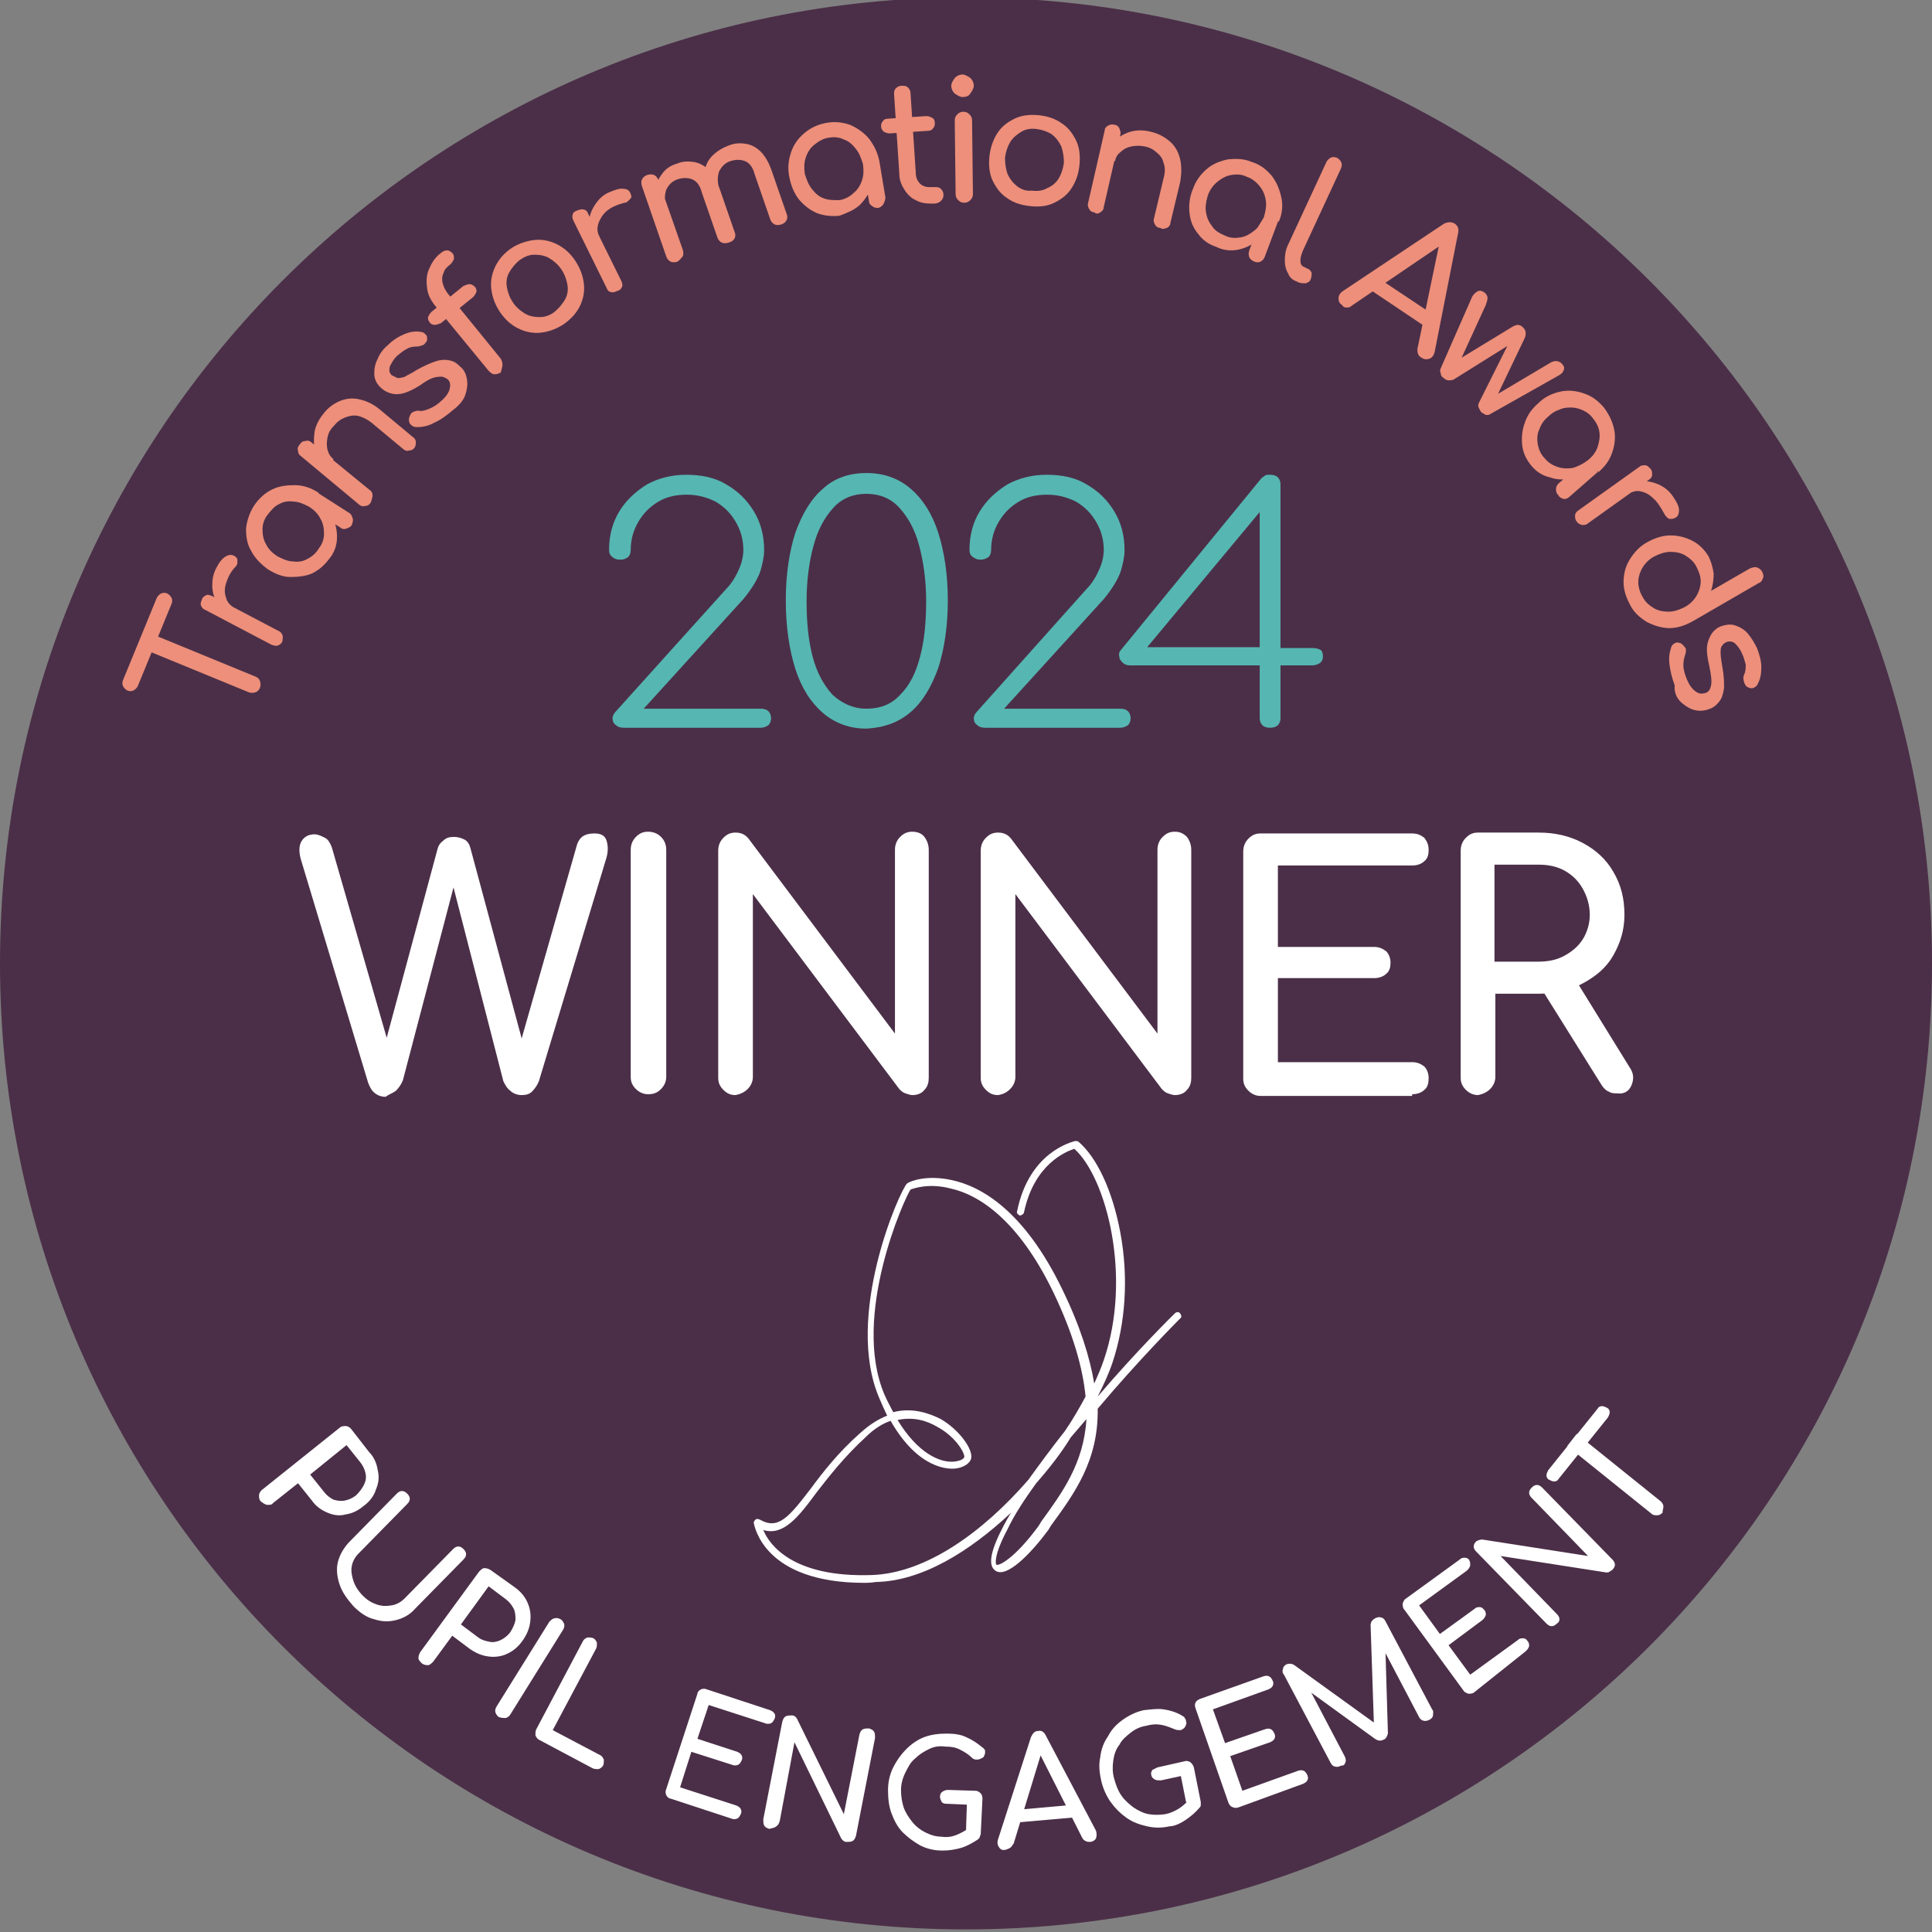 <?xml version="1.0" encoding="utf-8"?>
<!-- Generator: Adobe Illustrator 27.8.1, SVG Export Plug-In . SVG Version: 6.00 Build 0)  -->
<svg version="1.1" id="Layer_1" xmlns="http://www.w3.org/2000/svg" xmlns:xlink="http://www.w3.org/1999/xlink" x="0px" y="0px"
	 viewBox="0 0 223 223" style="enable-background:new 0 0 223 223;" xml:space="preserve">
<rect x="0" y="0" width="223" height="223" fill="#808080" stroke="none"/>
<style type="text/css">
	.st0{clip-path:url(#SVGID_00000173863377400677512610000001357165658887613877_);fill:#4B2F48;}
	.st1{clip-path:url(#SVGID_00000173863377400677512610000001357165658887613877_);fill:#FFFFFF;}
	.st2{clip-path:url(#SVGID_00000173863377400677512610000001357165658887613877_);fill:#ED8F7A;}
	.st3{clip-path:url(#SVGID_00000173863377400677512610000001357165658887613877_);fill:#56B6B2;}
</style>
<g>
	<defs>
		<rect id="SVGID_1_" x="0" y="-0.3" width="223" height="223"/>
	</defs>
	<clipPath id="SVGID_00000024706064543086233060000010354800832030067630_">
		<use xlink:href="#SVGID_1_"  style="overflow:visible;"/>
	</clipPath>
	<path style="clip-path:url(#SVGID_00000024706064543086233060000010354800832030067630_);fill:#4B2F48;" d="M111.5,222.7
		c61.6,0,111.5-49.9,111.5-111.5S173.1-0.3,111.5-0.3S0,49.6,0,111.2S49.9,222.7,111.5,222.7"/>
	<path style="clip-path:url(#SVGID_00000024706064543086233060000010354800832030067630_);fill:#FFFFFF;" d="M103.6,163.9
		c2.3,3.8,4.9,5,6.6,4.8c0.7-0.1,1-0.3,1.1-0.5c0.1-0.4-0.9-2.3-3.1-3.5C107,164,105.5,163.5,103.6,163.9 M119.6,171.2
		c-1.3,1.8-2.5,3.6-3.3,5.3c-1.6,3-1.4,4-1.3,4.1c0.3,0.2,2.2-0.8,4.9-4.5l0.3-0.5c2.4-3.3,4.9-6.7,5.2-11.8
		c-0.6,0.7-1.2,1.4-1.8,2.1C122.5,167.7,121.1,169.5,119.6,171.2 M88.1,176.6c0.7,1.7,3.4,5.5,12.5,5.2c6.3-0.2,12.9-5,18.1-11
		c1.3-1.8,2.7-3.7,4.2-5.6c0.9-1.3,1.7-2.7,2.4-4c-0.3-3.2-1.4-7.2-3.7-12c-4.1-8.5-8.7-11.3-11.8-12c-2.6-0.7-4.4,0-4.7,0.1
		c-0.6,0.8-6.9,14.6-3,23.7c0.3,0.7,0.7,1.4,1,2c2.3-0.6,4.3,0.2,5.5,0.8c2.2,1.3,3.7,3.5,3.5,4.5c-0.1,0.6-0.9,1.1-1.8,1.2
		c-0.8,0.1-4.3,0.1-7.5-5.5c-0.9,0.3-1.9,0.9-2.9,1.9c-2.4,2.2-4.2,4.5-5.6,6.3C92.1,175.2,90.4,177.3,88.1,176.6 M99.8,182.7
		c-11.7,0-12.7-6.6-12.8-6.9c0-0.2,0.1-0.3,0.2-0.4s0.3-0.1,0.5,0c2.1,1.2,3.3-0.2,5.9-3.6c1.4-1.9,3.2-4.2,5.7-6.4
		c1.1-1,2.1-1.6,3.1-2c-0.3-0.6-0.6-1.3-0.9-2c-4.1-9.5,2.4-24.1,3.2-24.8c0.4-0.3,2.3-1,5.1-0.4c3.4,0.7,8.4,3.5,12.8,12.6
		c2.1,4.3,3.2,7.9,3.7,10.9c0.4-0.9,0.8-1.8,1.1-2.7c3.3-9.6,0.3-21.1-3.4-24.4c-0.9,0.3-4.6,1.7-5.8,7.3c0,0.2-0.3,0.4-0.5,0.4
		c-0.2-0.1-0.4-0.3-0.3-0.5c1.4-6.9,6.4-8,6.7-8.1c0.1,0,0.3,0,0.4,0.1c2.1,1.8,3.9,5.6,4.8,10.4c1,5.3,0.6,10.6-0.9,15.1
		c-0.4,1.2-1,2.5-1.7,3.9c4.6-5.4,8.8-9.5,8.9-9.6c0.2-0.2,0.5-0.2,0.6,0c0.2,0.2,0.2,0.5,0,0.6c-0.1,0.1-4.7,4.7-9.5,10.4
		c0.1,6-2.7,9.8-5.4,13.5l-0.3,0.5c-2,2.7-4.8,5.6-6.1,4.7c-0.9-0.6-0.6-2.3,1-5.3c0.2-0.4,0.5-0.9,0.8-1.4
		c-4.8,4.5-10.3,7.9-15.6,8C100.4,182.7,100.1,182.7,99.8,182.7"/>
	<path style="clip-path:url(#SVGID_00000024706064543086233060000010354800832030067630_);fill:#FFFFFF;" d="M172.5,99.8h5
		c1.2,0,2.2,0.2,3.1,0.7c0.9,0.5,1.6,1.2,2.1,2.1c0.5,0.9,0.8,1.9,0.8,3c0,1-0.3,2-0.8,2.8s-1.2,1.4-2.1,1.9
		c-0.9,0.5-1.9,0.7-3.1,0.7h-5V99.8z M188.3,125.3c0.3-0.7,0.3-1.4-0.2-2.1l-6.3-10.2l-3.9,1.1l7,11.2c0.2,0.3,0.5,0.6,0.8,0.7
		c0.3,0.2,0.6,0.2,1,0.2C187.4,126.3,188,126,188.3,125.3 M172,125.7c0.4-0.4,0.6-0.9,0.6-1.4v-9.6h5c1.9,0,3.7-0.4,5.1-1.2
		c1.5-0.8,2.7-1.8,3.5-3.2c0.8-1.4,1.3-2.9,1.3-4.7c0-1.9-0.4-3.5-1.3-5c-0.8-1.4-2-2.5-3.5-3.3c-1.5-0.8-3.2-1.2-5.1-1.2h-7
		c-0.6,0-1,0.2-1.4,0.6c-0.4,0.4-0.6,0.9-0.6,1.5v26.2c0,0.6,0.2,1,0.6,1.4c0.4,0.4,0.9,0.6,1.4,0.6
		C171.1,126.3,171.6,126.1,172,125.7 M163,126.3c0.6,0,1.1-0.2,1.4-0.5c0.4-0.3,0.5-0.8,0.5-1.4c0-0.5-0.2-1-0.5-1.3
		c-0.4-0.3-0.8-0.5-1.4-0.5h-15.5v-9.7h11.1c0.6,0,1.1-0.2,1.4-0.5c0.4-0.3,0.5-0.8,0.5-1.3c0-0.5-0.2-1-0.5-1.3
		c-0.4-0.3-0.8-0.5-1.4-0.5h-11.1v-9.4H163c0.6,0,1.1-0.2,1.4-0.5c0.4-0.3,0.5-0.8,0.5-1.3c0-0.6-0.2-1-0.5-1.4
		c-0.4-0.3-0.8-0.5-1.4-0.5h-17.5c-0.6,0-1,0.2-1.4,0.6c-0.4,0.4-0.6,0.9-0.6,1.5v26.2c0,0.6,0.2,1,0.6,1.4c0.4,0.4,0.9,0.6,1.4,0.6
		H163z M116.6,125.7c0.4-0.4,0.6-0.9,0.6-1.4v-21.1l16.9,22.5c0.2,0.2,0.4,0.4,0.7,0.5c0.3,0.1,0.6,0.2,0.8,0.2
		c0.6,0,1.1-0.2,1.4-0.6c0.4-0.4,0.5-0.9,0.5-1.4V98.1c0-0.6-0.2-1.1-0.5-1.5c-0.4-0.4-0.8-0.6-1.4-0.6c-0.6,0-1,0.2-1.4,0.6
		s-0.6,0.9-0.6,1.5v21.2l-16.9-22.5c-0.4-0.5-0.9-0.7-1.5-0.7c-0.6,0-1,0.2-1.4,0.6c-0.4,0.4-0.6,0.9-0.6,1.5v26.2
		c0,0.6,0.2,1,0.6,1.4c0.4,0.4,0.8,0.6,1.4,0.6C115.8,126.3,116.2,126.1,116.6,125.7 M86.3,125.7c0.4-0.4,0.6-0.9,0.6-1.4v-21.1
		l16.9,22.5c0.2,0.2,0.4,0.4,0.7,0.5c0.3,0.1,0.6,0.2,0.8,0.2c0.6,0,1.1-0.2,1.4-0.6c0.4-0.4,0.5-0.9,0.5-1.4V98.1
		c0-0.6-0.2-1.1-0.5-1.5s-0.8-0.6-1.4-0.6c-0.6,0-1,0.2-1.4,0.6s-0.6,0.9-0.6,1.5v21.2L86.4,96.8c-0.4-0.5-0.9-0.7-1.5-0.7
		c-0.6,0-1,0.2-1.4,0.6c-0.4,0.4-0.6,0.9-0.6,1.5v26.2c0,0.6,0.2,1,0.6,1.4c0.4,0.4,0.8,0.6,1.4,0.6
		C85.4,126.3,85.9,126.1,86.3,125.7 M76.3,125.7c0.4-0.4,0.6-0.9,0.6-1.4V98.1c0-0.6-0.2-1.1-0.6-1.5c-0.4-0.4-0.9-0.6-1.5-0.6
		c-0.6,0-1,0.2-1.4,0.6c-0.4,0.4-0.6,0.9-0.6,1.5v26.2c0,0.6,0.2,1,0.6,1.4c0.4,0.4,0.9,0.6,1.4,0.6
		C75.5,126.3,75.9,126.1,76.3,125.7 M45.7,125.9c0.3-0.3,0.6-0.7,0.8-1.2l6.3-24h-0.9l6.2,24.1c0.2,0.4,0.4,0.8,0.8,1.1
		c0.3,0.3,0.8,0.5,1.3,0.5c0.5,0,0.9-0.1,1.2-0.4c0.3-0.3,0.6-0.7,0.8-1.2l7.8-25.8c0.2-0.7,0.2-1.4,0-2c-0.2-0.6-0.7-0.8-1.4-0.8
		c-1.1,0-1.7,0.4-2,1.3l-6.8,23.8h0.8l-6.3-23.4c-0.1-0.4-0.3-0.8-0.7-1c-0.4-0.2-0.8-0.3-1.2-0.3c-0.5,0-0.9,0.1-1.2,0.4
		c-0.4,0.3-0.6,0.6-0.7,1l-6.3,23.4h0.9l-6.8-23.6c-0.2-0.5-0.4-0.9-0.8-1.1c-0.4-0.2-0.8-0.4-1.2-0.4c-0.7,0-1.2,0.3-1.5,0.8
		c-0.3,0.5-0.3,1.2-0.1,2l7.8,25.9c0.2,0.5,0.4,0.9,0.8,1.2c0.4,0.3,0.8,0.4,1.2,0.4C44.9,126.3,45.3,126.2,45.7,125.9"/>
	<path style="clip-path:url(#SVGID_00000024706064543086233060000010354800832030067630_);fill:#ED8F7A;" d="M194.2,81.2
		c0.5,0.4,1,0.7,1.6,0.8c0.6,0.1,1.1,0,1.6-0.2c0.5-0.2,0.8-0.5,1.1-0.9c0.3-0.4,0.4-0.9,0.5-1.5c0-0.6,0-1.4-0.2-2.4
		c-0.1-0.7-0.2-1.2-0.2-1.6c0-0.4,0-0.7,0.2-0.9c0.1-0.2,0.3-0.3,0.5-0.4c0.3-0.1,0.7-0.1,1,0.2c0.3,0.3,0.6,0.7,0.8,1.2
		c0.2,0.4,0.3,0.9,0.4,1.2c0,0.4,0,0.8-0.2,1.2c-0.1,0.2-0.1,0.5,0,0.8c0.1,0.3,0.2,0.5,0.4,0.6c0.2,0.1,0.4,0.2,0.7,0.1
		c0.2-0.1,0.4-0.2,0.5-0.5c0.3-0.5,0.4-1.2,0.4-1.9c0-0.7-0.2-1.4-0.5-2.2c-0.3-0.6-0.6-1.1-1-1.6c-0.4-0.5-0.9-0.8-1.5-1
		c-0.5-0.2-1.1-0.1-1.7,0.1c-0.7,0.3-1.1,0.8-1.4,1.6s-0.2,1.7,0.1,3c0.2,1,0.3,1.7,0.2,2.2c-0.1,0.5-0.3,0.8-0.7,0.9
		c-0.4,0.1-0.7,0.1-1.1-0.2c-0.4-0.3-0.7-0.7-1-1.4c-0.2-0.5-0.4-1.1-0.4-1.6c0-0.5,0.1-0.9,0.2-1.2c0.1-0.2,0.1-0.5,0.1-0.7
		c-0.1-0.2-0.3-0.4-0.5-0.6c-0.2-0.1-0.5-0.2-0.7-0.1s-0.4,0.2-0.5,0.5c-0.2,0.6-0.3,1.2-0.2,2c0.1,0.8,0.3,1.6,0.6,2.4
		C193.2,80.1,193.7,80.8,194.2,81.2 M189.1,67.2c0-0.6,0.2-1.2,0.5-1.7c0.3-0.5,0.8-1,1.4-1.3c0.6-0.3,1.2-0.5,1.8-0.5
		c0.6,0,1.2,0.1,1.7,0.4c0.5,0.3,1,0.7,1.3,1.3c0.3,0.6,0.5,1.1,0.5,1.7c0,0.6-0.2,1.2-0.5,1.7c-0.3,0.5-0.8,1-1.4,1.3
		c-0.6,0.3-1.2,0.5-1.8,0.5c-0.6,0-1.2-0.1-1.7-0.4c-0.5-0.3-1-0.7-1.3-1.3C189.3,68.4,189.1,67.8,189.1,67.2 M190.1,71.8
		c0.8,0.4,1.7,0.7,2.6,0.7c0.9,0,1.8-0.3,2.7-0.8l7.6-4.4c0.3-0.1,0.4-0.3,0.5-0.6c0.1-0.2,0-0.5-0.1-0.7c-0.1-0.2-0.3-0.4-0.6-0.5
		c-0.2-0.1-0.5,0-0.8,0.1l-4.5,2.6c0.2-0.6,0.3-1.3,0.3-2c-0.1-0.7-0.3-1.4-0.6-2c-0.5-0.8-1.1-1.4-1.9-1.8
		c-0.8-0.4-1.6-0.6-2.5-0.6c-0.9,0-1.8,0.3-2.7,0.8c-0.9,0.5-1.5,1.2-2,2c-0.5,0.8-0.7,1.7-0.7,2.6c0,0.9,0.3,1.8,0.8,2.7
		C188.6,70.7,189.3,71.3,190.1,71.8 M182.6,60.6c0.2,0,0.5,0,0.7-0.2l7-5c0.3-0.2,0.4-0.4,0.4-0.6c0-0.2,0-0.5-0.2-0.7
		c-0.2-0.2-0.4-0.4-0.6-0.4c-0.2,0-0.5,0-0.7,0.2l-7,5c-0.3,0.2-0.4,0.4-0.4,0.6c0,0.2,0,0.5,0.2,0.7
		C182.1,60.4,182.3,60.5,182.6,60.6 M187.8,57.1c0.5-0.3,1-0.5,1.5-0.4c0.5,0.1,1,0.3,1.5,0.8c0.5,0.4,0.9,1.1,1.3,1.8
		c0.1,0.2,0.2,0.3,0.3,0.4c0.1,0.1,0.2,0.2,0.4,0.2c0.1,0,0.3,0,0.5-0.1c0.3-0.1,0.5-0.4,0.5-0.9c0-0.5-0.3-1-0.7-1.6
		c-0.4-0.6-1-1.1-1.7-1.4c-0.7-0.3-1.4-0.4-2.1-0.4s-1.4,0.3-2,0.7L187.8,57.1z M180.5,57.6c0.3,0,0.5-0.1,0.7-0.3l3.2-2.8l-0.5-1.7
		l-1.8,1.1l-2.2,1.9c-0.2,0.2-0.3,0.4-0.3,0.7c0,0.3,0.1,0.5,0.3,0.7C180,57.4,180.2,57.5,180.5,57.6 M177.5,51.3
		c-0.1-0.6-0.1-1.2,0.2-1.8c0.2-0.6,0.6-1.1,1.1-1.5c0.5-0.5,1.1-0.7,1.7-0.9c0.6-0.1,1.2-0.1,1.8,0.1c0.6,0.2,1.1,0.5,1.5,1
		c0.4,0.5,0.7,1,0.8,1.6c0.1,0.6,0,1.2-0.2,1.8c-0.2,0.6-0.6,1.1-1.1,1.5c-0.5,0.4-1.1,0.7-1.7,0.9c-0.6,0.1-1.2,0.1-1.8-0.1
		c-0.6-0.2-1.1-0.5-1.5-1C177.8,52.4,177.6,51.8,177.5,51.3 M178.9,55.1c0.8,0.3,1.7,0.3,2.6,0.1c0.9-0.2,1.7-0.6,2.5-1.3l0.5,0.6
		c0.8-0.7,1.3-1.4,1.6-2.3c0.3-0.9,0.4-1.8,0.2-2.7c-0.2-0.9-0.6-1.7-1.2-2.5c-0.7-0.8-1.4-1.3-2.3-1.6c-0.9-0.3-1.8-0.4-2.7-0.2
		c-0.9,0.2-1.8,0.6-2.5,1.3c-0.8,0.7-1.3,1.4-1.6,2.3c-0.3,0.8-0.4,1.7-0.3,2.6c0.1,0.9,0.5,1.7,1.1,2.4
		C177.3,54.4,178,54.9,178.9,55.1 M167.2,43.9c0.2,0,0.4,0,0.6-0.1l6.4-4l-0.1-0.1l-3.4,6.8c-0.1,0.2-0.1,0.4,0,0.6
		c0.1,0.2,0.2,0.4,0.3,0.5c0.2,0.1,0.3,0.2,0.5,0.3c0.2,0,0.4,0,0.5-0.1l7.8-4.4c0.4-0.2,0.6-0.4,0.7-0.7c0.1-0.3,0-0.5-0.3-0.8
		c-0.4-0.3-0.8-0.3-1.3,0l-6.4,3.8l0.2,0.2L176,39c0.1-0.2,0.1-0.4,0.1-0.6c0-0.2-0.1-0.4-0.3-0.6c-0.2-0.2-0.4-0.3-0.6-0.3
		s-0.4,0.1-0.6,0.2l-6.9,4.2l0.5,0.5l3.3-7.2c0.1-0.3,0.2-0.6,0.2-0.8c0-0.2-0.1-0.4-0.3-0.6c-0.3-0.2-0.5-0.3-0.8-0.2
		c-0.2,0.1-0.5,0.3-0.7,0.7l-3.6,8.2c-0.1,0.2-0.1,0.4,0,0.6c0,0.2,0.1,0.4,0.3,0.5C166.8,43.8,167,43.9,167.2,43.9 M165.1,38.1
		l0.3-1.8l-6.3-4.2l-1.6,0.9L165.1,38.1z M155.4,35.5c0.2,0,0.4,0,0.6-0.2l10.6-7.2l-0.4-0.3l-2.6,12.5c0,0.2,0,0.4,0.1,0.6
		c0.1,0.2,0.2,0.3,0.4,0.4c0.3,0.2,0.6,0.2,0.9,0.1c0.3-0.1,0.5-0.4,0.6-0.8l2.7-13.7c0.1-0.5,0-0.8-0.4-1.1c-0.4-0.2-0.7-0.2-1.2,0
		L155,33.6c-0.3,0.2-0.5,0.5-0.5,0.8c0,0.4,0.1,0.6,0.4,0.8C155,35.4,155.2,35.5,155.4,35.5 M149.7,32.5c0.3,0.2,0.7,0.2,1,0.2
		c0.3-0.1,0.5-0.2,0.6-0.5c0.1-0.3,0.1-0.5,0.1-0.7c-0.1-0.2-0.2-0.4-0.5-0.5l-0.4-0.2c-0.3-0.1-0.4-0.4-0.4-0.7
		c0-0.4,0.1-0.7,0.3-1.2l4.4-9.5c0.1-0.3,0.1-0.5,0-0.7c-0.1-0.2-0.3-0.4-0.5-0.5c-0.3-0.1-0.5-0.1-0.7,0c-0.2,0.1-0.4,0.3-0.5,0.5
		l-4.4,9.5c-0.3,0.6-0.4,1.2-0.4,1.8c0,0.6,0.1,1.1,0.4,1.6C148.8,31.9,149.1,32.3,149.7,32.5L149.7,32.5z M145.5,30.2
		c0.2-0.1,0.4-0.3,0.5-0.6l1.5-4l-1.2-1.2l-1.1,1.8l-1,2.7c-0.1,0.3-0.1,0.5,0,0.8c0.1,0.2,0.3,0.4,0.6,0.5
		C145,30.3,145.3,30.3,145.5,30.2 M139.9,26.1c-0.4-0.5-0.6-1-0.7-1.6c-0.1-0.6,0-1.2,0.2-1.9c0.2-0.6,0.6-1.2,1.1-1.6
		c0.5-0.4,1-0.7,1.6-0.8c0.6-0.1,1.2-0.1,1.8,0.2c0.6,0.2,1.1,0.6,1.5,1.1c0.4,0.5,0.6,1,0.7,1.6c0.1,0.6,0,1.2-0.2,1.9
		c-0.2,0.6-0.6,1.2-1.1,1.6c-0.5,0.4-1,0.7-1.6,0.8c-0.6,0.1-1.2,0.1-1.8-0.2C140.7,26.9,140.2,26.6,139.9,26.1 M143,28.8
		c0.9-0.2,1.6-0.6,2.3-1.2c0.7-0.6,1.2-1.4,1.6-2.3l0.7,0.3c0.4-0.9,0.5-1.9,0.3-2.8c-0.2-0.9-0.5-1.7-1.1-2.5
		c-0.6-0.7-1.3-1.3-2.3-1.6c-0.9-0.4-1.9-0.4-2.8-0.3c-0.9,0.2-1.7,0.5-2.4,1.1c-0.7,0.6-1.3,1.4-1.6,2.3c-0.4,0.9-0.5,1.9-0.4,2.8
		c0.1,0.9,0.4,1.7,1,2.4c0.5,0.7,1.2,1.2,2.1,1.5C141.2,28.9,142.1,29,143,28.8 M127,24.5c0.2-0.1,0.4-0.3,0.4-0.6l1.9-8.3
		c0.1-0.3,0-0.5-0.1-0.8c-0.1-0.2-0.3-0.4-0.6-0.4c-0.3-0.1-0.5,0-0.7,0.1c-0.2,0.1-0.4,0.3-0.4,0.6l-1.9,8.3
		c-0.1,0.3,0,0.5,0.1,0.7c0.1,0.2,0.3,0.4,0.6,0.4C126.5,24.7,126.8,24.7,127,24.5 M134.7,26.3c0.2-0.1,0.4-0.3,0.4-0.6l1.1-4.6
		c0.2-1,0.2-2,0-2.8c-0.2-0.8-0.6-1.5-1.2-2c-0.6-0.5-1.3-0.9-2.2-1.1c-0.8-0.2-1.6-0.2-2.3,0c-0.7,0.2-1.4,0.6-1.9,1.1
		c-0.5,0.5-0.9,1.2-1.1,2l1.2,0.3c0.1-0.5,0.3-0.8,0.7-1.1c0.3-0.3,0.7-0.5,1.2-0.6c0.5-0.1,1-0.1,1.5,0c0.6,0.1,1.1,0.4,1.4,0.7
		c0.4,0.3,0.7,0.7,0.8,1.2c0.2,0.5,0.2,1.1,0,1.8l-1.1,4.6c-0.1,0.3,0,0.5,0.1,0.7c0.1,0.2,0.3,0.4,0.6,0.4
		C134.2,26.5,134.4,26.4,134.7,26.3 M117.4,21.5c-0.5-0.4-0.8-0.8-1.1-1.4c-0.2-0.6-0.3-1.2-0.3-1.9c0.1-0.7,0.3-1.3,0.6-1.8
		c0.3-0.5,0.8-0.9,1.3-1.2c0.5-0.3,1.1-0.4,1.8-0.3c0.7,0.1,1.2,0.3,1.7,0.6c0.5,0.4,0.8,0.8,1.1,1.4c0.2,0.6,0.3,1.2,0.3,1.9
		c-0.1,0.7-0.3,1.3-0.6,1.8c-0.3,0.5-0.8,0.9-1.3,1.1c-0.5,0.3-1.1,0.4-1.8,0.3C118.4,22.1,117.8,21.8,117.4,21.5 M121.7,23.4
		c0.8-0.4,1.5-0.9,2-1.7c0.5-0.8,0.8-1.6,0.9-2.7c0.1-1,0-2-0.4-2.8c-0.4-0.8-0.9-1.5-1.7-2c-0.7-0.5-1.6-0.8-2.6-0.9
		c-1-0.1-2,0-2.8,0.4c-0.8,0.4-1.5,0.9-2,1.7c-0.5,0.8-0.8,1.7-0.9,2.7c-0.1,1,0,2,0.4,2.8c0.4,0.8,0.9,1.5,1.7,2
		c0.7,0.5,1.6,0.8,2.7,0.9C120,23.9,120.9,23.8,121.7,23.4 M112,10.8c0.2-0.3,0.4-0.6,0.4-0.9c0-0.3-0.1-0.6-0.4-0.9
		c-0.3-0.2-0.6-0.4-0.9-0.4c-0.3,0-0.6,0.1-0.9,0.4c-0.2,0.3-0.4,0.6-0.4,0.9c0,0.3,0.1,0.6,0.4,0.9c0.3,0.2,0.6,0.4,0.9,0.4
		C111.5,11.2,111.8,11.1,112,10.8 M112,23.1c0.2-0.2,0.3-0.4,0.3-0.7l-0.1-8.5c0-0.3-0.1-0.5-0.3-0.7s-0.4-0.3-0.7-0.3
		c-0.3,0-0.5,0.1-0.7,0.3c-0.2,0.2-0.3,0.4-0.3,0.7l0.1,8.5c0,0.3,0.1,0.5,0.3,0.7c0.2,0.2,0.4,0.3,0.7,0.3
		C111.6,23.4,111.8,23.3,112,23.1 M107.1,15.1c0.3,0,0.5-0.1,0.6-0.3c0.2-0.2,0.2-0.4,0.2-0.6c0-0.3-0.1-0.5-0.3-0.6
		c-0.2-0.1-0.4-0.2-0.7-0.2l-4.4,0.3c-0.3,0-0.5,0.1-0.6,0.3c-0.2,0.2-0.2,0.4-0.2,0.6c0,0.2,0.1,0.4,0.3,0.6
		c0.2,0.1,0.4,0.2,0.7,0.2L107.1,15.1z M107.8,23.5c0.3,0,0.6-0.1,0.8-0.3c0.2-0.2,0.3-0.4,0.3-0.7c0-0.3-0.1-0.5-0.3-0.7
		c-0.2-0.2-0.4-0.2-0.6-0.2l-0.7,0c-0.4,0-0.8-0.1-1.1-0.4c-0.3-0.3-0.5-0.7-0.5-1.3l-0.6-9.1c0-0.3-0.1-0.5-0.3-0.7
		c-0.2-0.2-0.4-0.2-0.7-0.2c-0.3,0-0.5,0.1-0.7,0.3c-0.2,0.2-0.2,0.4-0.2,0.7l0.6,9.1c0,0.7,0.2,1.3,0.6,1.9c0.3,0.5,0.8,1,1.3,1.2
		c0.5,0.3,1.1,0.4,1.8,0.4L107.8,23.5z M102,23.5c0.1-0.2,0.2-0.5,0.2-0.7l-0.7-4.2l-1.7-0.4l0,2.1l0.5,2.9c0,0.3,0.2,0.5,0.4,0.6
		c0.2,0.2,0.5,0.2,0.7,0.2C101.7,23.9,101.9,23.7,102,23.5 M95.1,22.9c-0.6-0.2-1-0.6-1.4-1.1c-0.4-0.5-0.6-1.1-0.8-1.7
		c-0.1-0.7-0.1-1.3,0.1-1.9c0.2-0.6,0.5-1.1,1-1.5c0.5-0.4,1-0.7,1.6-0.8c0.6-0.1,1.2-0.1,1.8,0.2c0.6,0.2,1,0.6,1.4,1.1
		c0.4,0.5,0.6,1.1,0.8,1.7c0.1,0.7,0.1,1.3-0.1,1.9c-0.2,0.6-0.5,1.1-1,1.5c-0.4,0.4-1,0.7-1.6,0.8C96.2,23.1,95.6,23.1,95.1,22.9
		 M99.2,23.7c0.6-0.6,1.1-1.3,1.4-2.2c0.3-0.9,0.3-1.8,0.2-2.8l0.7-0.1c-0.2-1-0.6-1.8-1.2-2.6c-0.6-0.7-1.3-1.2-2.2-1.6
		c-0.9-0.3-1.8-0.4-2.8-0.2c-1,0.2-1.8,0.6-2.5,1.2c-0.7,0.6-1.2,1.3-1.5,2.2c-0.3,0.9-0.4,1.8-0.2,2.8c0.2,1,0.5,1.8,1.1,2.6
		c0.6,0.7,1.2,1.2,2.1,1.6c0.8,0.3,1.7,0.4,2.6,0.3C97.7,24.6,98.5,24.3,99.2,23.7 M84.8,27.5c0.1-0.2,0.1-0.5,0-0.7L83,21.6
		c-0.3-0.8-0.7-1.5-1.2-2c-0.5-0.5-1.1-0.8-1.7-0.9c-0.6-0.1-1.3-0.1-2,0.2c-0.7,0.2-1.3,0.6-1.7,1.2c-0.4,0.5-0.7,1.2-0.8,1.9
		c-0.1,0.7,0,1.5,0.2,2.2l1.1-0.4c-0.2-0.7-0.2-1.3,0-1.9c0.3-0.6,0.7-1,1.3-1.2c0.6-0.2,1.2-0.2,1.7,0c0.5,0.2,0.9,0.7,1.1,1.5
		l1.8,5.2c0.1,0.3,0.3,0.5,0.5,0.6c0.2,0.1,0.5,0.1,0.8,0C84.5,27.9,84.7,27.7,84.8,27.5 M78.8,29.6c0.1-0.2,0.1-0.5,0-0.8L76,20.8
		c-0.1-0.3-0.3-0.5-0.5-0.6c-0.2-0.1-0.5-0.1-0.8,0c-0.3,0.1-0.5,0.3-0.6,0.5c-0.1,0.2-0.1,0.5,0,0.8l2.8,8.1
		c0.1,0.3,0.3,0.5,0.5,0.6c0.2,0.1,0.5,0.1,0.8,0C78.5,30,78.6,29.8,78.8,29.6 M90.8,25.4c0.1-0.2,0.1-0.5,0-0.7l-1.8-5.2
		c-0.3-0.8-0.7-1.5-1.2-2s-1.1-0.8-1.7-0.9c-0.6-0.1-1.3-0.1-2,0.2c-0.8,0.3-1.4,0.7-1.9,1.2c-0.5,0.5-0.8,1.2-0.9,1.9
		c-0.1,0.7-0.1,1.5,0.2,2.3l1.5-0.5c-0.2-0.7-0.2-1.3,0-1.9c0.3-0.6,0.7-1,1.3-1.2c0.6-0.2,1.2-0.2,1.7,0c0.5,0.2,0.9,0.7,1.1,1.5
		l1.8,5.2c0.1,0.3,0.3,0.5,0.5,0.6c0.2,0.1,0.5,0.1,0.8,0C90.5,25.8,90.7,25.6,90.8,25.4 M71.8,33.1c0.1-0.2,0-0.5-0.1-0.7l-3.8-7.7
		c-0.1-0.3-0.3-0.5-0.5-0.5c-0.2-0.1-0.5,0-0.8,0.1c-0.3,0.1-0.5,0.3-0.5,0.5c-0.1,0.2,0,0.5,0.1,0.7l3.8,7.7
		c0.1,0.3,0.3,0.5,0.5,0.5c0.2,0.1,0.5,0,0.7-0.1C71.6,33.5,71.7,33.3,71.8,33.1 M69.2,27.3c-0.3-0.5-0.3-1-0.1-1.6
		c0.2-0.5,0.5-1,1-1.4c0.5-0.4,1.2-0.7,2-0.9c0.2,0,0.3-0.1,0.4-0.2c0.1-0.1,0.2-0.2,0.3-0.3c0.1-0.1,0.1-0.3,0-0.5
		c-0.1-0.3-0.3-0.6-0.8-0.6c-0.4-0.1-1,0.1-1.7,0.4c-0.7,0.3-1.2,0.8-1.6,1.4c-0.4,0.6-0.7,1.3-0.7,2c-0.1,0.7,0.1,1.4,0.4,2.1
		L69.2,27.3z M62.3,36.6c-0.6,0-1.2-0.1-1.7-0.4c-0.5-0.3-1-0.7-1.4-1.3c-0.4-0.6-0.6-1.2-0.7-1.8c-0.1-0.6,0-1.2,0.3-1.7
		c0.3-0.5,0.7-1,1.2-1.4c0.6-0.4,1.1-0.6,1.7-0.6c0.6,0,1.2,0.1,1.7,0.4c0.5,0.3,1,0.7,1.4,1.3c0.4,0.6,0.6,1.2,0.7,1.8
		c0.1,0.6,0,1.2-0.3,1.7c-0.3,0.5-0.7,1-1.2,1.4C63.5,36.4,62.9,36.6,62.3,36.6 M66.9,35.4c0.4-0.8,0.6-1.7,0.5-2.6
		c-0.1-0.9-0.4-1.8-1-2.7c-0.6-0.9-1.3-1.5-2.1-1.9c-0.8-0.4-1.7-0.6-2.6-0.5c-0.9,0.1-1.8,0.4-2.6,0.9c-0.9,0.6-1.5,1.3-1.9,2.1
		c-0.4,0.8-0.6,1.7-0.5,2.6c0.1,0.9,0.4,1.8,1,2.7c0.6,0.9,1.3,1.5,2.1,1.9c0.8,0.4,1.7,0.6,2.6,0.5c0.9-0.1,1.8-0.4,2.7-1
		C65.8,36.9,66.5,36.2,66.9,35.4 M54.6,34.3c0.2-0.2,0.3-0.4,0.4-0.6c0-0.2,0-0.4-0.2-0.6c-0.2-0.2-0.4-0.3-0.6-0.3
		c-0.2,0-0.4,0.1-0.7,0.2l-3.7,3c-0.2,0.2-0.3,0.4-0.4,0.6c0,0.2,0,0.4,0.2,0.6c0.1,0.2,0.3,0.3,0.6,0.3c0.2,0,0.4-0.1,0.7-0.2
		L54.6,34.3z M58,42.1c0-0.3-0.1-0.5-0.2-0.7l-6.1-7.5c-0.3-0.4-0.5-0.8-0.6-1.2c-0.1-0.4-0.1-0.8,0.1-1.2c0.1-0.4,0.4-0.7,0.8-1
		c0.2-0.2,0.3-0.4,0.4-0.6c0-0.3,0-0.5-0.2-0.7c-0.2-0.2-0.4-0.3-0.6-0.3c-0.2,0-0.5,0.1-0.7,0.3c-0.7,0.5-1.1,1.2-1.4,1.9
		c-0.3,0.7-0.3,1.4-0.2,2.2c0.1,0.8,0.5,1.5,1.1,2.2l6,7.3c0.2,0.2,0.4,0.4,0.7,0.4c0.3,0,0.5-0.1,0.7-0.2
		C57.9,42.6,58,42.3,58,42.1 M53.7,45.6c0.2-0.6,0.3-1.2,0.2-1.8c-0.1-0.6-0.3-1.1-0.8-1.5c-0.4-0.4-0.7-0.6-1.2-0.7
		c-0.4-0.1-1-0.1-1.6,0.1c-0.6,0.2-1.3,0.5-2.2,1c-0.6,0.4-1.1,0.6-1.4,0.8c-0.4,0.1-0.7,0.2-0.9,0.1c-0.2-0.1-0.4-0.2-0.6-0.3
		c-0.3-0.3-0.3-0.6-0.2-1c0.2-0.4,0.4-0.8,0.8-1.2c0.4-0.3,0.7-0.6,1.1-0.8c0.3-0.2,0.7-0.3,1.2-0.3c0.3,0,0.5-0.1,0.8-0.2
		c0.2-0.2,0.4-0.4,0.4-0.6c0-0.3,0-0.5-0.2-0.6c-0.1-0.2-0.4-0.3-0.6-0.3c-0.6-0.1-1.2,0-1.9,0.3c-0.7,0.3-1.3,0.7-1.9,1.3
		c-0.5,0.4-0.9,1-1.1,1.5c-0.3,0.6-0.4,1.1-0.4,1.7c0,0.6,0.2,1.1,0.7,1.6c0.5,0.5,1.2,0.8,1.9,0.8c0.8,0,1.7-0.4,2.8-1.1
		c0.8-0.6,1.5-0.9,2-0.9c0.5-0.1,0.8,0.1,1.1,0.3c0.3,0.3,0.3,0.7,0.2,1.1c-0.1,0.4-0.4,0.9-1,1.4c-0.4,0.4-0.9,0.7-1.4,0.9
		c-0.5,0.2-0.9,0.3-1.2,0.2c-0.3,0-0.5,0.1-0.7,0.2c-0.2,0.1-0.3,0.4-0.4,0.7c0,0.3,0,0.5,0.2,0.7c0.2,0.2,0.4,0.3,0.7,0.3
		c0.6,0,1.3-0.1,2-0.5c0.7-0.3,1.4-0.8,2.1-1.4C53,46.8,53.5,46.2,53.7,45.6 M43,57.2c0-0.3-0.1-0.5-0.4-0.7L36,51.1
		c-0.2-0.2-0.5-0.3-0.7-0.2c-0.3,0-0.5,0.1-0.7,0.4c-0.2,0.2-0.3,0.5-0.2,0.7c0,0.3,0.1,0.5,0.4,0.7l6.6,5.5
		c0.2,0.2,0.5,0.3,0.7,0.2c0.3,0,0.5-0.1,0.7-0.4C42.9,57.7,43,57.4,43,57.2 M48,51.1c0-0.3-0.1-0.5-0.4-0.7l-3.6-3
		c-0.8-0.7-1.6-1.1-2.5-1.3c-0.8-0.2-1.6-0.1-2.3,0.2c-0.7,0.3-1.4,0.8-1.9,1.5c-0.5,0.6-0.9,1.4-1,2.1c-0.1,0.8-0.1,1.5,0.1,2.2
		c0.2,0.7,0.7,1.3,1.3,1.8l0.8-0.9c-0.4-0.3-0.6-0.7-0.7-1.1c-0.1-0.4-0.1-0.9,0-1.4c0.1-0.5,0.3-0.9,0.7-1.3c0.4-0.5,0.8-0.8,1.3-1
		c0.5-0.2,1-0.3,1.5-0.2c0.5,0.1,1.1,0.4,1.6,0.8l3.6,3c0.2,0.2,0.5,0.3,0.7,0.2c0.3,0,0.5-0.1,0.7-0.4C47.9,51.6,48,51.4,48,51.1
		 M40.7,59.8c-0.1-0.3-0.2-0.5-0.4-0.6l-3.6-2.3l-1.4,1l1.5,1.4l2.5,1.6c0.2,0.2,0.5,0.2,0.7,0.1c0.3-0.1,0.5-0.2,0.6-0.4
		C40.7,60.3,40.8,60.1,40.7,59.8 M35.5,64.5c-0.5,0.3-1.1,0.4-1.7,0.3c-0.6,0-1.2-0.3-1.8-0.6c-0.6-0.4-1-0.8-1.3-1.4
		c-0.3-0.5-0.4-1.1-0.4-1.7c0-0.6,0.2-1.2,0.6-1.7c0.4-0.5,0.8-1,1.3-1.2c0.5-0.3,1.1-0.4,1.7-0.3c0.6,0,1.2,0.3,1.8,0.6
		c0.6,0.4,1,0.8,1.3,1.4c0.3,0.5,0.4,1.1,0.4,1.7c0,0.6-0.2,1.2-0.6,1.7C36.5,63.8,36.1,64.2,35.5,64.5 M38.9,62
		c0-0.9-0.2-1.7-0.6-2.5c-0.4-0.8-1.1-1.5-1.9-2l0.4-0.6C35.9,56.3,35,56,34,56c-0.9,0-1.8,0.1-2.6,0.5c-0.8,0.4-1.5,1-2.1,1.9
		c-0.5,0.8-0.8,1.7-0.9,2.6c0,0.9,0.1,1.8,0.6,2.6c0.4,0.8,1.1,1.5,1.9,2.1c0.8,0.5,1.7,0.9,2.6,0.9s1.8-0.1,2.5-0.4
		c0.8-0.4,1.4-0.9,2-1.7C38.6,63.8,38.9,62.9,38.9,62 M32.6,73.3c-0.1-0.2-0.2-0.4-0.5-0.5l-7.6-4c-0.3-0.1-0.5-0.2-0.7-0.1
		c-0.2,0.1-0.4,0.2-0.5,0.5c-0.1,0.3-0.2,0.5-0.1,0.7c0.1,0.2,0.2,0.4,0.5,0.5l7.6,4c0.3,0.1,0.5,0.2,0.8,0.1
		c0.2-0.1,0.4-0.2,0.5-0.5C32.6,73.8,32.7,73.5,32.6,73.3 M27.1,70.2c-0.5-0.3-0.9-0.7-1-1.2c-0.2-0.5-0.2-1.1,0-1.7
		c0.2-0.6,0.5-1.3,1.1-1.9c0.1-0.1,0.2-0.3,0.2-0.4c0-0.1,0-0.3,0-0.4c0-0.1-0.1-0.3-0.3-0.4c-0.3-0.2-0.6-0.2-1,0
		c-0.4,0.2-0.8,0.7-1.1,1.3c-0.4,0.7-0.5,1.4-0.5,2.1c0,0.7,0.2,1.4,0.6,2c0.4,0.6,0.9,1.1,1.6,1.5L27.1,70.2z M19.8,69.7
		c0.1-0.2,0.1-0.5,0-0.7c-0.1-0.2-0.3-0.4-0.5-0.5c-0.2-0.1-0.5-0.1-0.7,0c-0.2,0.1-0.4,0.3-0.5,0.5l-3.9,9.5
		c-0.1,0.2-0.1,0.5,0,0.7c0.1,0.2,0.3,0.4,0.5,0.5c0.2,0.1,0.5,0.1,0.7,0c0.2-0.1,0.4-0.3,0.5-0.5L19.8,69.7z M30,78.6
		c-0.1-0.3-0.3-0.4-0.5-0.5l-12.9-5.3l-0.8,1.8l12.9,5.3c0.3,0.1,0.5,0.1,0.8,0c0.3-0.1,0.4-0.3,0.5-0.5
		C30.1,79.1,30.1,78.9,30,78.6"/>
	<path style="clip-path:url(#SVGID_00000024706064543086233060000010354800832030067630_);fill:#56B6B2;" d="M145.9,58.5l-0.5-0.3
		v16.5h-14.1l0.2,1.1L145.9,58.5z M147.5,83.7c0.2-0.2,0.3-0.5,0.3-0.8v-6.1h3.7c0.3,0,0.6-0.1,0.9-0.3c0.2-0.2,0.3-0.4,0.3-0.7
		c0-0.4-0.1-0.7-0.3-0.8c-0.2-0.1-0.5-0.2-0.9-0.2h-3.7V55.9c0-0.3-0.1-0.6-0.3-0.8c-0.2-0.2-0.5-0.3-0.9-0.3c-0.3,0-0.5,0-0.6,0.1
		c-0.1,0.1-0.3,0.2-0.4,0.3L129.4,75c-0.2,0.2-0.3,0.5-0.2,0.8c0,0.3,0.2,0.5,0.4,0.7c0.2,0.2,0.5,0.3,0.8,0.3h15v6.1
		c0,0.3,0.1,0.6,0.3,0.8c0.2,0.2,0.5,0.3,0.9,0.3C147,84,147.3,83.9,147.5,83.7 M129.3,84c0.3,0,0.6-0.1,0.9-0.3
		c0.2-0.2,0.3-0.5,0.3-0.8c0-0.3-0.1-0.6-0.3-0.8c-0.2-0.2-0.5-0.3-0.9-0.3h-13.4l11-12.1c0.6-0.6,1.1-1.3,1.5-1.9
		c0.4-0.6,0.8-1.3,1-2c0.2-0.7,0.4-1.5,0.4-2.3c0-1.7-0.4-3.2-1.2-4.5c-0.8-1.3-1.8-2.3-3.2-3.1c-1.3-0.8-2.9-1.1-4.6-1.1
		c-1.7,0-3.2,0.4-4.5,1.1c-1.3,0.8-2.4,1.8-3.2,3.1c-0.8,1.3-1.2,2.8-1.2,4.5c0,0.3,0.1,0.6,0.4,0.8s0.5,0.3,0.9,0.3
		c0.3,0,0.6-0.1,0.9-0.3c0.2-0.2,0.3-0.5,0.3-0.8c0-1.2,0.3-2.3,0.9-3.3c0.6-1,1.3-1.7,2.3-2.3c1-0.6,2.1-0.8,3.3-0.8
		c1.2,0,2.3,0.3,3.3,0.8c1,0.6,1.7,1.3,2.3,2.3c0.6,1,0.9,2.1,0.9,3.3c0,0.7-0.2,1.6-0.6,2.4c-0.4,0.9-0.9,1.6-1.4,2.1l-12.6,14.1
		c-0.2,0.2-0.4,0.5-0.4,0.8c0,0.3,0.1,0.6,0.4,0.8c0.2,0.2,0.5,0.3,0.9,0.3H129.3z M96.1,80.2c-1-1.1-1.8-2.5-2.3-4.4
		c-0.5-1.9-0.7-4-0.7-6.4c0-2.4,0.3-4.6,0.8-6.4c0.5-1.9,1.3-3.3,2.3-4.4c1-1.1,2.3-1.6,3.8-1.6c1.5,0,2.8,0.5,3.8,1.6
		c1,1.1,1.8,2.5,2.3,4.4c0.5,1.9,0.8,4,0.8,6.4c0,2.4-0.2,4.5-0.7,6.4c-0.5,1.9-1.2,3.3-2.3,4.4c-1,1.1-2.3,1.6-3.9,1.6
		C98.5,81.8,97.2,81.2,96.1,80.2 M105.1,82.2c1.4-1.2,2.4-2.9,3.2-5.1c0.7-2.2,1.1-4.8,1.1-7.8s-0.4-5.6-1.1-7.8
		c-0.7-2.2-1.8-3.9-3.2-5.1c-1.4-1.2-3.1-1.8-5.1-1.8c-2,0-3.7,0.6-5,1.8c-1.4,1.2-2.4,2.9-3.2,5.1c-0.7,2.2-1.1,4.8-1.1,7.8
		c0,3,0.4,5.7,1.1,7.9c0.7,2.2,1.8,3.9,3.2,5.1c1.4,1.2,3.1,1.8,5,1.8C102,84,103.7,83.4,105.1,82.2 M87.8,84c0.3,0,0.6-0.1,0.9-0.3
		c0.2-0.2,0.3-0.5,0.3-0.8c0-0.3-0.1-0.6-0.3-0.8c-0.2-0.2-0.5-0.3-0.9-0.3H74.3l11-12.1c0.6-0.6,1.1-1.3,1.5-1.9
		c0.4-0.6,0.8-1.3,1-2c0.2-0.7,0.4-1.5,0.4-2.3c0-1.7-0.4-3.2-1.2-4.5c-0.8-1.3-1.8-2.3-3.2-3.1c-1.3-0.8-2.9-1.1-4.6-1.1
		c-1.7,0-3.2,0.4-4.5,1.1c-1.3,0.8-2.4,1.8-3.2,3.1c-0.8,1.3-1.2,2.8-1.2,4.5c0,0.3,0.1,0.6,0.4,0.8c0.2,0.2,0.5,0.3,0.9,0.3
		s0.6-0.1,0.9-0.3c0.2-0.2,0.3-0.5,0.3-0.8c0-1.2,0.3-2.3,0.9-3.3c0.6-1,1.3-1.7,2.3-2.3c1-0.6,2.1-0.8,3.3-0.8s2.3,0.3,3.3,0.8
		c1,0.6,1.7,1.3,2.3,2.3s0.9,2.1,0.9,3.3c0,0.7-0.2,1.6-0.6,2.4c-0.4,0.9-0.9,1.6-1.4,2.1L71.1,82.1c-0.2,0.2-0.4,0.5-0.4,0.8
		c0,0.3,0.1,0.6,0.4,0.8c0.2,0.2,0.5,0.3,0.9,0.3H87.8z"/>
	<path style="clip-path:url(#SVGID_00000024706064543086233060000010354800832030067630_);fill:#FFFFFF;" d="M185.6,163.6
		c0.1-0.2,0.2-0.4,0.2-0.6c0-0.2-0.1-0.4-0.3-0.5s-0.4-0.2-0.6-0.2c-0.2,0-0.4,0.1-0.5,0.3l-5.7,7.1c-0.1,0.2-0.2,0.4-0.2,0.6
		c0,0.2,0.1,0.4,0.3,0.5c0.2,0.1,0.4,0.2,0.6,0.2c0.2,0,0.4-0.1,0.5-0.3L185.6,163.6z M192,173.9c0-0.2-0.1-0.4-0.3-0.6l-9.7-7.8
		l-1.1,1.4l9.7,7.8c0.2,0.2,0.4,0.2,0.7,0.2c0.2,0,0.4-0.1,0.6-0.3C191.9,174.3,192,174.1,192,173.9 M180,186.9
		c0-0.2-0.1-0.4-0.3-0.6l-6.5-6.7l12.2,1.9c0.1,0,0.3,0,0.4-0.1c0.1-0.1,0.2-0.1,0.3-0.2c0.2-0.2,0.3-0.4,0.3-0.6
		c0-0.2-0.1-0.4-0.3-0.6l-8.1-8.3c-0.2-0.2-0.4-0.3-0.6-0.3c-0.2,0-0.4,0.1-0.6,0.3c-0.2,0.2-0.3,0.4-0.3,0.6c0,0.2,0.1,0.4,0.3,0.6
		l6.5,6.7l-12.2-1.9c-0.3,0-0.5,0.1-0.7,0.2c-0.2,0.2-0.3,0.4-0.3,0.6c0,0.2,0.1,0.4,0.3,0.6l8.1,8.3c0.2,0.2,0.4,0.3,0.6,0.3
		c0.2,0,0.4-0.1,0.6-0.3C179.9,187.3,180,187.1,180,186.9 M176.1,190.6c0.2-0.2,0.3-0.3,0.4-0.6c0-0.2,0-0.4-0.2-0.6
		c-0.1-0.2-0.3-0.3-0.5-0.3c-0.2,0-0.4,0-0.6,0.2l-5.5,4l-2.5-3.4l3.9-2.9c0.2-0.2,0.3-0.3,0.4-0.6c0-0.2,0-0.4-0.2-0.6
		s-0.3-0.3-0.5-0.3c-0.2,0-0.4,0-0.6,0.2l-4,2.9l-2.4-3.3l5.5-4c0.2-0.2,0.3-0.3,0.4-0.6c0-0.2,0-0.4-0.1-0.6
		c-0.1-0.2-0.3-0.3-0.5-0.3c-0.2,0-0.4,0-0.6,0.2l-6.2,4.5c-0.2,0.1-0.3,0.3-0.4,0.6c0,0.2,0,0.5,0.2,0.7l6.8,9.3
		c0.1,0.2,0.3,0.3,0.6,0.4c0.2,0,0.5,0,0.7-0.2L176.1,190.6z M155.3,203.4c0.1-0.2,0-0.5-0.1-0.7l-4.2-8l-0.3,0.2l8,5.8
		c0.3,0.2,0.6,0.3,1,0.1c0.3-0.1,0.4-0.4,0.5-0.7l-0.3-10.1l-0.3,0.2l4.2,8c0.1,0.2,0.3,0.4,0.5,0.4c0.2,0.1,0.5,0,0.7-0.1
		c0.2-0.1,0.4-0.3,0.4-0.5s0.1-0.5-0.1-0.7l-5.4-10.2c-0.1-0.2-0.3-0.4-0.5-0.4c-0.2-0.1-0.5,0-0.7,0.1c-0.3,0.2-0.5,0.4-0.5,0.8
		l0.4,11.9l0.5-0.3l-9.7-7c-0.3-0.2-0.6-0.2-0.9-0.1c-0.2,0.1-0.4,0.3-0.4,0.5c-0.1,0.2-0.1,0.5,0.1,0.7l5.4,10.2
		c0.1,0.2,0.3,0.4,0.5,0.4c0.2,0.1,0.5,0,0.7-0.1C155.1,203.8,155.2,203.7,155.3,203.4 M150.4,205.9c0.2-0.1,0.4-0.2,0.5-0.4
		c0.1-0.2,0.1-0.4,0-0.6c-0.1-0.2-0.2-0.4-0.4-0.5c-0.2-0.1-0.4-0.1-0.7,0l-6.4,2.3l-1.4-4l4.6-1.6c0.2-0.1,0.4-0.2,0.5-0.4
		c0.1-0.2,0.1-0.4,0-0.6c-0.1-0.2-0.2-0.4-0.4-0.5c-0.2-0.1-0.4-0.1-0.7,0l-4.6,1.6l-1.4-3.9l6.4-2.3c0.2-0.1,0.4-0.2,0.5-0.4
		c0.1-0.2,0.1-0.4,0-0.6c-0.1-0.2-0.2-0.4-0.4-0.5c-0.2-0.1-0.4-0.1-0.7,0l-7.3,2.6c-0.2,0.1-0.4,0.2-0.5,0.4
		c-0.1,0.2-0.1,0.4,0,0.7l3.8,10.9c0.1,0.2,0.2,0.4,0.5,0.5c0.2,0.1,0.4,0.1,0.7,0L150.4,205.9z M137.8,204
		c-0.1-0.3-0.2-0.4-0.4-0.6c-0.2-0.1-0.4-0.2-0.7-0.1l-3.1,0.7c-0.2,0.1-0.4,0.2-0.6,0.3c-0.1,0.2-0.2,0.4-0.1,0.6
		c0,0.2,0.2,0.4,0.4,0.5c0.2,0.1,0.4,0.1,0.7,0.1l2.3-0.5l0.6,3l1.7,0L137.8,204z M136.8,210.1c0.6-0.4,1.2-0.9,1.7-1.5
		c0.1-0.1,0.1-0.2,0.1-0.3c0-0.1,0-0.2,0-0.3c-0.1-0.2-0.2-0.4-0.3-0.5c-0.2-0.1-0.3-0.2-0.5-0.1c-0.2,0-0.4,0.1-0.5,0.3
		c-0.4,0.4-0.8,0.8-1.3,1.1c-0.5,0.3-1,0.5-1.5,0.6c-0.7,0.1-1.3,0.1-1.9,0c-0.6-0.1-1.2-0.4-1.8-0.8c-0.5-0.4-1-0.8-1.4-1.4
		c-0.4-0.6-0.6-1.2-0.8-1.9c-0.2-0.7-0.2-1.4-0.1-2.1c0.1-0.7,0.3-1.3,0.7-1.8c0.3-0.6,0.8-1,1.3-1.4c0.5-0.4,1.1-0.7,1.8-0.8
		c0.7-0.2,1.3-0.2,1.8-0.1c0.5,0.1,1,0.3,1.5,0.5c0.2,0.1,0.4,0.1,0.7,0.1c0.2-0.1,0.4-0.2,0.5-0.4c0.1-0.2,0.2-0.4,0.1-0.6
		c0-0.1,0-0.2-0.1-0.3c0-0.1-0.1-0.1-0.1-0.2c-0.1-0.1-0.2-0.1-0.3-0.2c-0.7-0.4-1.4-0.6-2.1-0.7c-0.7-0.1-1.4,0-2.3,0.1
		c-0.9,0.2-1.7,0.6-2.4,1.1c-0.7,0.5-1.3,1.1-1.7,1.9c-0.5,0.7-0.8,1.5-0.9,2.4c-0.2,0.9-0.1,1.8,0.1,2.7c0.2,0.9,0.6,1.8,1.1,2.5
		c0.5,0.7,1.1,1.3,1.8,1.8c0.7,0.5,1.5,0.8,2.4,1c0.9,0.2,1.7,0.2,2.6,0C135.5,210.8,136.2,210.5,136.8,210.1 M124.9,209.7l-0.8-1.4
		l-6.7,0.6l-0.5,1.5L124.9,209.7z M116.7,213.2c0.1-0.1,0.2-0.3,0.3-0.4l3.3-10.8l-0.5,0l5.1,10.1c0.1,0.2,0.2,0.3,0.4,0.4
		c0.2,0.1,0.3,0.1,0.5,0.1c0.3,0,0.6-0.2,0.7-0.4c0.1-0.3,0.1-0.6,0-0.9l-5.8-11c-0.2-0.4-0.5-0.6-0.9-0.5c-0.4,0-0.6,0.3-0.8,0.7
		l-3.8,11.8c-0.1,0.3-0.1,0.6,0.1,0.9c0.2,0.3,0.4,0.4,0.8,0.3C116.4,213.4,116.6,213.3,116.7,213.2 M113.4,207.6
		c0-0.3-0.1-0.5-0.2-0.6c-0.2-0.2-0.4-0.3-0.6-0.3l-3.2-0.1c-0.2,0-0.5,0.1-0.6,0.2c-0.2,0.1-0.3,0.3-0.3,0.6c0,0.2,0.1,0.4,0.2,0.6
		c0.2,0.2,0.4,0.2,0.6,0.2l2.3,0.1l-0.1,3l1.7,0.4L113.4,207.6z M110.9,213.3c0.7-0.2,1.4-0.6,2-1c0.1-0.1,0.2-0.2,0.2-0.3
		c0-0.1,0.1-0.2,0.1-0.3c0-0.2-0.1-0.4-0.2-0.6c-0.1-0.1-0.3-0.2-0.5-0.3c-0.2,0-0.4,0-0.6,0.2c-0.5,0.3-1,0.6-1.5,0.8
		c-0.5,0.2-1.1,0.3-1.7,0.2c-0.7,0-1.3-0.2-1.9-0.5c-0.6-0.3-1.1-0.7-1.5-1.2c-0.4-0.5-0.8-1.1-1-1.7c-0.2-0.6-0.3-1.3-0.3-2
		c0-0.7,0.2-1.4,0.5-2c0.3-0.6,0.6-1.2,1.1-1.6c0.5-0.5,1-0.8,1.6-1.1c0.6-0.3,1.2-0.4,1.9-0.3c0.7,0,1.3,0.1,1.8,0.4
		c0.4,0.2,0.9,0.5,1.3,0.9c0.2,0.2,0.4,0.2,0.6,0.2c0.2,0,0.4-0.1,0.6-0.2c0.2-0.1,0.2-0.3,0.3-0.5c0-0.1,0-0.2,0-0.3
		c0-0.1,0-0.1-0.1-0.2c0-0.1-0.1-0.1-0.2-0.2c-0.6-0.5-1.2-0.9-1.9-1.2c-0.6-0.3-1.4-0.4-2.2-0.4c-0.9,0-1.8,0.1-2.6,0.4
		c-0.8,0.3-1.5,0.8-2.1,1.4c-0.6,0.6-1.1,1.3-1.5,2.1c-0.4,0.8-0.6,1.7-0.6,2.6c0,1,0.1,1.9,0.4,2.7c0.3,0.8,0.7,1.6,1.3,2.2
		c0.6,0.6,1.3,1.1,2,1.5c0.8,0.4,1.6,0.6,2.6,0.6C109.5,213.6,110.2,213.5,110.9,213.3 M89.6,210.8c0.2-0.1,0.3-0.3,0.4-0.6l1.7-9.1
		l5.4,11.1c0.1,0.1,0.1,0.2,0.3,0.3c0.1,0.1,0.2,0.1,0.3,0.1c0.3,0,0.5,0,0.7-0.1c0.2-0.1,0.3-0.3,0.4-0.6l2.2-11.3
		c0-0.3,0-0.5-0.1-0.7c-0.1-0.2-0.3-0.3-0.6-0.4c-0.2,0-0.5,0-0.7,0.1c-0.2,0.1-0.3,0.3-0.4,0.6l-1.8,9.2L92,198.4
		c-0.1-0.2-0.3-0.4-0.6-0.4c-0.2,0-0.5,0-0.7,0.1c-0.2,0.1-0.3,0.3-0.4,0.6l-2.2,11.3c0,0.2,0,0.5,0.1,0.7c0.1,0.2,0.3,0.3,0.6,0.4
		C89.1,211,89.4,211,89.6,210.8 M84.4,209.9c0.2,0.1,0.5,0.1,0.7,0c0.2-0.1,0.3-0.3,0.4-0.5c0.1-0.2,0.1-0.4,0-0.6
		c-0.1-0.2-0.3-0.3-0.5-0.4l-6.5-2.1l1.3-4.1l4.7,1.5c0.2,0.1,0.5,0.1,0.7,0c0.2-0.1,0.3-0.3,0.4-0.5c0.1-0.2,0.1-0.4,0-0.6
		c-0.1-0.2-0.3-0.3-0.5-0.4l-4.6-1.5l1.3-3.9l6.5,2.1c0.2,0.1,0.5,0.1,0.7,0c0.2-0.1,0.3-0.3,0.4-0.5c0.1-0.2,0.1-0.5,0-0.6
		c-0.1-0.2-0.3-0.3-0.5-0.4l-7.3-2.4c-0.2-0.1-0.5-0.1-0.7,0c-0.2,0.1-0.4,0.3-0.4,0.5l-3.6,11c-0.1,0.2-0.1,0.5,0,0.7
		c0.1,0.2,0.3,0.4,0.5,0.4L84.4,209.9z M68.4,204.1c0.2,0.1,0.4,0.1,0.7,0.1c0.2-0.1,0.4-0.2,0.5-0.4c0.1-0.2,0.1-0.4,0.1-0.7
		c-0.1-0.2-0.2-0.4-0.4-0.5l-5.5-2.9l5-9.4c0.1-0.2,0.1-0.4,0.1-0.7c-0.1-0.2-0.2-0.4-0.4-0.5c-0.2-0.1-0.4-0.1-0.7-0.1
		c-0.2,0.1-0.4,0.2-0.5,0.4l-5.4,10.2c-0.1,0.2-0.1,0.4-0.1,0.7c0.1,0.2,0.2,0.4,0.4,0.5L68.4,204.1z M58.4,198.3
		c0.2-0.1,0.4-0.2,0.5-0.4l6.1-9.8c0.1-0.2,0.2-0.4,0.1-0.7c-0.1-0.2-0.2-0.4-0.4-0.5c-0.2-0.1-0.4-0.2-0.7-0.1
		c-0.2,0-0.4,0.2-0.6,0.4l-6.1,9.8c-0.1,0.2-0.2,0.4-0.1,0.7c0.1,0.2,0.2,0.4,0.4,0.5C57.9,198.3,58.1,198.3,58.4,198.3 M56.4,183.1
		l2,1.5c0.4,0.3,0.7,0.7,0.9,1.1c0.2,0.4,0.2,0.9,0.2,1.3c-0.1,0.5-0.3,0.9-0.6,1.4c-0.3,0.4-0.7,0.7-1.1,0.9
		c-0.4,0.2-0.9,0.3-1.3,0.2c-0.5-0.1-0.9-0.2-1.3-0.5l-2-1.5L56.4,183.1z M49.4,192.2c0.2,0,0.4-0.2,0.6-0.4l2.2-3l2,1.5
		c0.7,0.5,1.4,0.8,2.2,0.9c0.7,0.1,1.5,0,2.1-0.3c0.7-0.3,1.3-0.8,1.8-1.5c0.5-0.7,0.8-1.4,0.9-2.2c0.1-0.8,0-1.5-0.3-2.2
		c-0.3-0.7-0.8-1.3-1.5-1.8l-2.8-2c-0.2-0.1-0.4-0.2-0.7-0.2c-0.2,0-0.4,0.2-0.6,0.4l-6.8,9.3c-0.1,0.2-0.2,0.4-0.2,0.7
		c0,0.2,0.2,0.4,0.4,0.6C49,192.2,49.2,192.2,49.4,192.2 M43.2,186.9c0.9,0.3,1.7,0.3,2.5,0.1c0.8-0.2,1.6-0.6,2.2-1.3l5.6-5.7
		c0.2-0.2,0.3-0.4,0.3-0.6s-0.1-0.4-0.3-0.6c-0.2-0.2-0.4-0.3-0.6-0.3c-0.2,0-0.4,0.1-0.6,0.3l-5.6,5.7c-0.4,0.4-0.9,0.7-1.5,0.8
		c-0.6,0.1-1.1,0.1-1.7-0.1c-0.6-0.2-1.1-0.5-1.6-1c-0.5-0.5-0.9-1.1-1.1-1.7c-0.2-0.6-0.3-1.2-0.2-1.7c0.1-0.6,0.4-1.1,0.8-1.5
		l5.6-5.7c0.2-0.2,0.3-0.4,0.3-0.6c0-0.2-0.1-0.4-0.3-0.6c-0.2-0.2-0.4-0.3-0.6-0.3c-0.2,0-0.4,0.1-0.6,0.3l-5.6,5.7
		c-0.6,0.7-1,1.4-1.2,2.2s-0.1,1.7,0.2,2.6c0.3,0.9,0.9,1.7,1.6,2.5C41.5,186.1,42.3,186.7,43.2,186.9 M40,166.8l1.6,2
		c0.3,0.4,0.5,0.8,0.6,1.3s0,0.9-0.2,1.3c-0.2,0.4-0.5,0.8-0.9,1.2c-0.4,0.3-0.8,0.5-1.3,0.6c-0.5,0.1-0.9,0-1.3-0.1
		c-0.4-0.2-0.8-0.5-1.1-0.9l-1.6-2L40,166.8z M30.9,173.7c0.2,0,0.5,0,0.6-0.2l2.9-2.3l1.6,2c0.5,0.7,1.1,1.1,1.8,1.4
		c0.7,0.3,1.4,0.4,2.1,0.2c0.7-0.1,1.4-0.4,2.1-1c0.7-0.5,1.2-1.2,1.4-1.9c0.3-0.7,0.4-1.4,0.2-2.2c-0.1-0.7-0.4-1.5-1-2.1l-2.1-2.7
		c-0.2-0.2-0.4-0.3-0.6-0.3c-0.2,0-0.5,0-0.7,0.2l-9,7.2c-0.2,0.2-0.3,0.4-0.3,0.6c0,0.2,0,0.5,0.2,0.7
		C30.5,173.6,30.7,173.7,30.9,173.7"/>
</g>
</svg>
